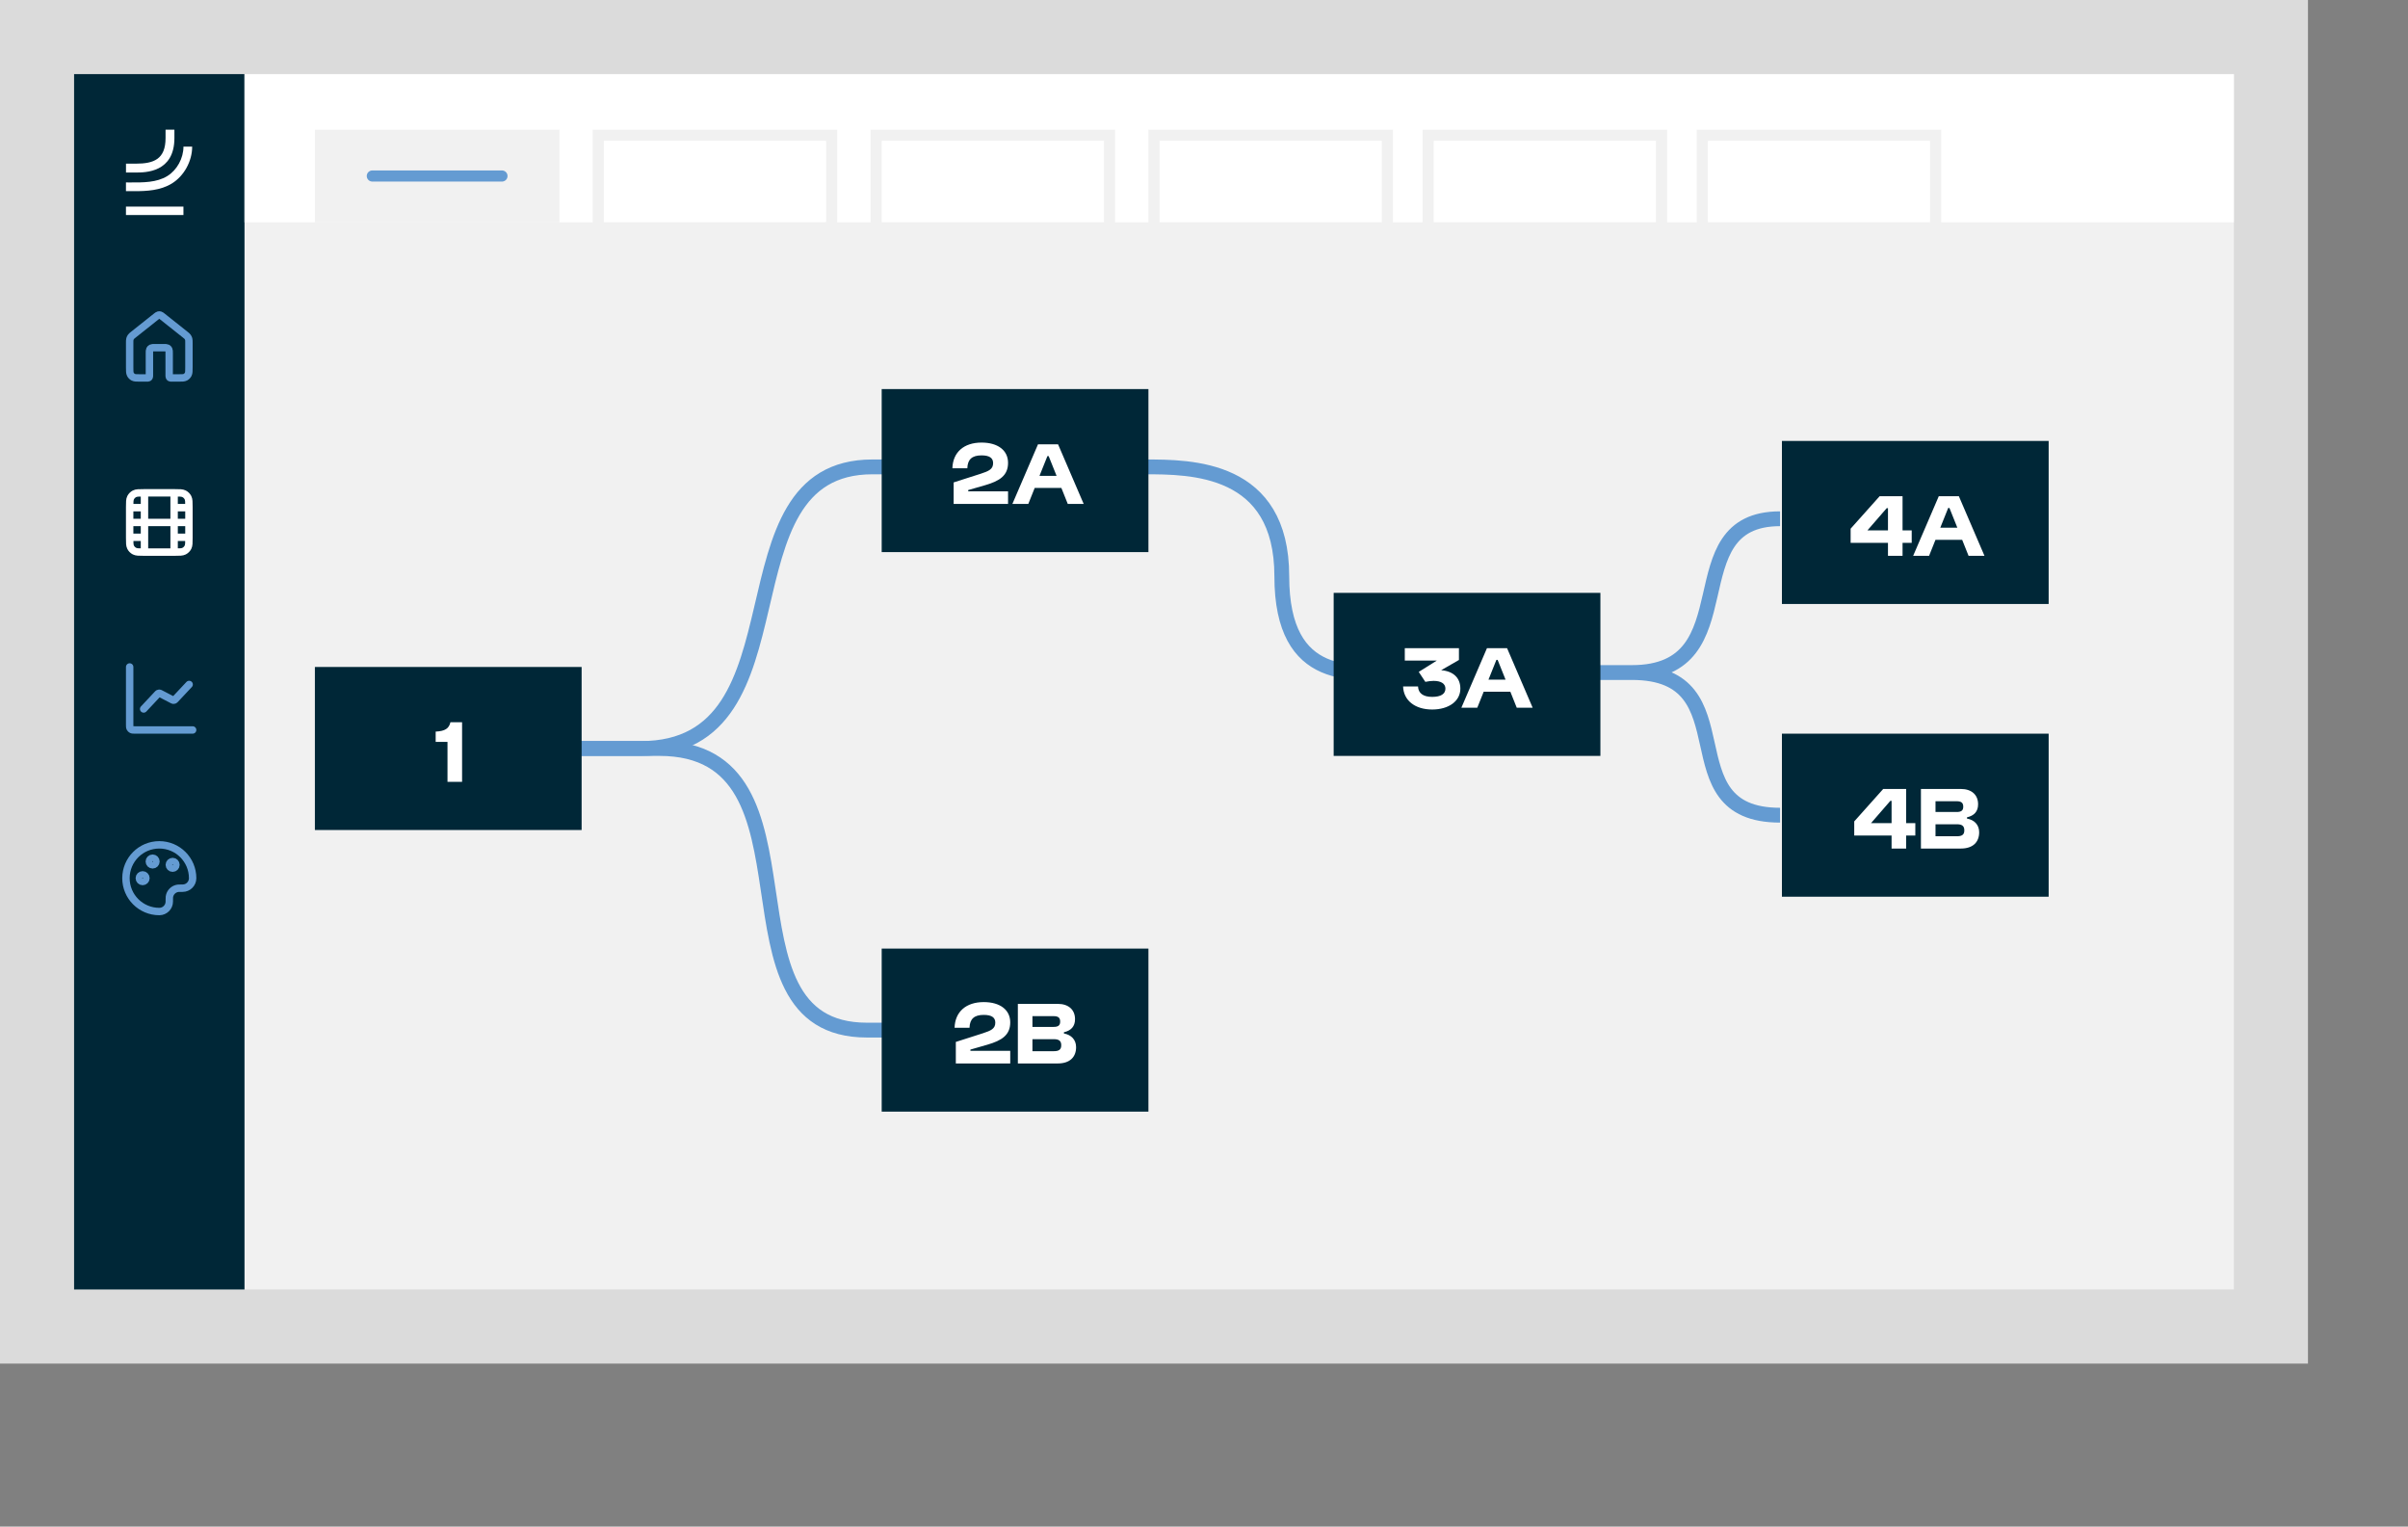 <svg width="650" height="412" viewBox="0 0 650 412" fill="none" xmlns="http://www.w3.org/2000/svg">
<rect x="0" y="0" width="650" height="412" fill="#808080" stroke="none"/>
<rect width="623" height="368" fill="#DBDBDB"/>
<line x1="64" y1="82.5" x2="110" y2="82.5" stroke="#C5D2D8"/>
<rect x="20.468" y="20.02" width="582.531" height="327.961" fill="#F1F1F1"/>
<rect x="20" y="20" width="46" height="328" fill="#002737"/>
<path d="M36.242 51.593C39.617 51.593 43.287 51.419 46.378 49.526C49.666 47.513 51.874 43.511 51.874 39.568H49.523C49.523 42.723 47.766 45.919 45.15 47.521C42.28 49.279 38.64 49.258 35.12 49.237C34.744 49.235 34.37 49.233 34 49.233V51.584C34.365 51.584 34.735 51.586 35.107 51.588C35.481 51.59 35.86 51.593 36.242 51.593H36.242Z" fill="white"/>
<path d="M49.517 55.756H34V58.031H49.517V55.756Z" fill="white"/>
<path d="M44.689 35V37.265C44.689 42.995 41.482 44.169 36.665 44.169H34.01V46.558H36.665C39.241 46.558 47.078 46.558 47.078 37.265V35H44.689Z" fill="white"/>
<rect x="66" y="20" width="537" height="40" fill="white"/>
<path d="M35 141H51M35 137H39M47 137H51M35 145H39M47 145H51M39 149V133M47 149V133M38.84 149H47.16C48.504 149 49.176 149 49.69 148.738C50.141 148.508 50.508 148.141 50.738 147.69C51 147.176 51 146.504 51 145.16V136.84C51 135.496 51 134.824 50.738 134.31C50.508 133.859 50.141 133.492 49.69 133.262C49.176 133 48.504 133 47.16 133H38.84C37.496 133 36.824 133 36.31 133.262C35.859 133.492 35.492 133.859 35.262 134.31C35 134.824 35 135.496 35 136.84V145.16C35 146.504 35 147.176 35.262 147.69C35.492 148.141 35.859 148.508 36.31 148.738C36.824 149 37.496 149 38.84 149Z" stroke="white" stroke-width="2" stroke-linecap="round" stroke-linejoin="round"/>
<path d="M43.873 85.451C43.561 85.203 43.405 85.079 43.232 85.031C43.08 84.99 42.92 84.99 42.768 85.031C42.595 85.079 42.439 85.203 42.127 85.451L36.098 90.238C35.695 90.558 35.494 90.718 35.349 90.919C35.22 91.096 35.124 91.296 35.066 91.509C35 91.749 35 92.009 35 92.531V99.096C35 100.113 35 100.621 35.194 101.009C35.364 101.351 35.636 101.628 35.971 101.802C36.351 102 36.849 102 37.844 102H39.622C39.871 102 39.996 102 40.091 101.951C40.174 101.907 40.242 101.838 40.285 101.752C40.333 101.655 40.333 101.528 40.333 101.274V95.285C40.333 94.776 40.333 94.522 40.43 94.328C40.515 94.157 40.651 94.019 40.819 93.932C41.009 93.833 41.258 93.833 41.756 93.833H44.244C44.742 93.833 44.991 93.833 45.181 93.932C45.349 94.019 45.485 94.157 45.57 94.328C45.667 94.522 45.667 94.776 45.667 95.285V101.274C45.667 101.528 45.667 101.655 45.715 101.752C45.758 101.838 45.826 101.907 45.909 101.951C46.004 102 46.129 102 46.378 102H48.156C49.151 102 49.649 102 50.029 101.802C50.364 101.628 50.636 101.351 50.806 101.009C51 100.621 51 100.113 51 99.096V92.531C51 92.009 51 91.749 50.934 91.509C50.876 91.296 50.78 91.096 50.651 90.919C50.506 90.718 50.305 90.558 49.902 90.238L43.873 85.451Z" stroke="#649BD2" stroke-width="2" stroke-linecap="round" stroke-linejoin="round"/>
<rect x="85" y="35" width="66" height="25" fill="#F1F1F1"/>
<rect x="161.5" y="36.5" width="63" height="25" stroke="#F1F1F1" stroke-width="3"/>
<rect x="236.5" y="36.5" width="63" height="25" stroke="#F1F1F1" stroke-width="3"/>
<rect x="311.5" y="36.5" width="63" height="25" stroke="#F1F1F1" stroke-width="3"/>
<rect x="385.5" y="36.5" width="63" height="25" stroke="#F1F1F1" stroke-width="3"/>
<rect x="459.5" y="36.5" width="63" height="25" stroke="#F1F1F1" stroke-width="3"/>
<line x1="100.5" y1="47.5" x2="135.5" y2="47.5" stroke="#649BD2" stroke-width="3" stroke-linecap="round"/>
<path d="M52 197H36.511C35.982 197 35.718 197 35.516 196.897C35.338 196.807 35.194 196.662 35.103 196.484C35 196.282 35 196.018 35 195.489V180M51.056 184.722L47.354 188.673C47.214 188.822 47.144 188.897 47.059 188.936C46.985 188.97 46.902 188.984 46.821 188.977C46.728 188.968 46.637 188.921 46.455 188.826L43.379 187.229C43.196 187.135 43.105 187.087 43.013 187.079C42.931 187.072 42.849 187.086 42.774 187.12C42.689 187.158 42.619 187.233 42.479 187.383L38.778 191.333" stroke="#649BD2" stroke-width="2" stroke-linecap="round" stroke-linejoin="round"/>
<path d="M34 237C34 241.971 38.029 246 43 246C44.491 246 45.7 244.791 45.7 243.3V242.85C45.7 242.432 45.7 242.223 45.723 242.048C45.883 240.836 46.836 239.883 48.048 239.723C48.223 239.7 48.432 239.7 48.85 239.7H49.3C50.791 239.7 52 238.491 52 237C52 232.029 47.971 228 43 228C38.029 228 34 232.029 34 237Z" stroke="#649BD2" stroke-width="2" stroke-linecap="round" stroke-linejoin="round"/>
<path d="M38.5 237.9C38.997 237.9 39.4 237.497 39.4 237C39.4 236.503 38.997 236.1 38.5 236.1C38.003 236.1 37.6 236.503 37.6 237C37.6 237.497 38.003 237.9 38.5 237.9Z" stroke="#649BD2" stroke-width="2" stroke-linecap="round" stroke-linejoin="round"/>
<path d="M46.6 234.3C47.097 234.3 47.5 233.897 47.5 233.4C47.5 232.903 47.097 232.5 46.6 232.5C46.103 232.5 45.7 232.903 45.7 233.4C45.7 233.897 46.103 234.3 46.6 234.3Z" stroke="#649BD2" stroke-width="2" stroke-linecap="round" stroke-linejoin="round"/>
<path d="M41.2 233.4C41.697 233.4 42.1 232.997 42.1 232.5C42.1 232.003 41.697 231.6 41.2 231.6C40.703 231.6 40.3 232.003 40.3 232.5C40.3 232.997 40.703 233.4 41.2 233.4Z" stroke="#649BD2" stroke-width="2" stroke-linecap="round" stroke-linejoin="round"/>
<path d="M122 202C122 202 141.723 202 173 202C219.468 202 192.606 126 235.5 126C261.415 126 234.83 126 309 126C321.5 126 346 126 346 155.5C346 185 366 181.5 377.5 181.5C377.5 181.5 408.5 181.5 440.5 181.5M440.5 181.5C472.5 181.5 451.5 140 480.5 140M440.5 181.5C472.5 181.5 449.5 220 480.5 220" stroke="#649BD2" stroke-width="4"/>
<path d="M122 202C122 202 146.723 202 178 202C224.468 202 191.106 278 234 278C259.915 278 234.83 278 309 278" stroke="#649BD2" stroke-width="4"/>
<rect x="85" y="180" width="72" height="44" fill="#002737"/>
<path d="M120.795 200.224V211H124.731V194.92H121.587C121.203 196.6 120.147 197.32 117.603 197.44V200.224H120.795Z" fill="white"/>
<rect x="238" y="105" width="72" height="44" fill="#002737"/>
<path d="M261.115 126.376C261.187 123.976 262.387 122.896 264.955 122.896C267.187 122.896 268.075 123.664 268.075 124.984C268.075 126.616 266.923 127.144 264.691 127.864L257.419 130.192V136H272.107V132.592H261.355V132.256L265.939 130.936C269.827 129.808 272.107 128.344 272.107 124.912C272.107 121.528 269.347 119.44 264.955 119.44C260.179 119.44 257.203 122.056 257.083 126.376H261.115ZM277.572 136L279.3 131.68H286.5L288.228 136H292.524L285.612 119.92H280.188L273.276 136H277.572ZM282.732 123.088H283.068L285.204 128.416H280.596L282.732 123.088Z" fill="white"/>
<rect x="360" y="160" width="72" height="44" fill="#002737"/>
<path d="M378.744 185.264C378.864 189.008 381.936 191.48 386.592 191.48C391.056 191.48 394.2 189.224 394.2 185.84C394.2 182.936 392.304 181.136 389.016 180.872L393.816 178.112V174.92H379.2V178.28H387.84L382.968 181.328L384.744 184.016C385.584 183.848 386.328 183.752 386.976 183.752C389.016 183.752 390.168 184.52 390.168 185.84C390.168 187.256 388.968 188.072 386.592 188.072C384.144 188.072 382.848 187.064 382.776 185.264H378.744ZM398.767 191L400.495 186.68H407.695L409.423 191H413.719L406.807 174.92H401.383L394.471 191H398.767ZM403.927 178.088H404.263L406.399 183.416H401.791L403.927 178.088Z" fill="white"/>
<rect x="481" y="119" width="72" height="44" fill="#002737"/>
<path d="M509.627 146.496V150H513.563V146.496H516.035V143.136H513.563V133.92H507.371L499.547 142.68V146.496H509.627ZM509.291 137.136H509.627V143.136H504.083L509.291 137.136ZM520.724 150L522.452 145.68H529.652L531.38 150H535.676L528.764 133.92H523.34L516.428 150H520.724ZM525.884 137.088H526.22L528.356 142.416H523.748L525.884 137.088Z" fill="white"/>
<rect x="481" y="198" width="72" height="44" fill="#002737"/>
<path d="M510.6 225.496V229H514.536V225.496H517.008V222.136H514.536V212.92H508.344L500.52 221.68V225.496H510.6ZM510.264 216.136H510.6V222.136H505.056L510.264 216.136ZM529.299 229C532.563 229 534.243 227.272 534.243 224.608C534.243 222.592 532.947 221.272 530.955 220.912V220.576C532.851 220.144 533.955 219.04 533.955 217.048C533.955 214.528 532.227 212.92 529.299 212.92H518.523V229H529.299ZM522.459 216.232H528.147C529.371 216.232 529.947 216.616 529.947 217.696C529.947 218.776 529.371 219.136 528.147 219.136H522.459V216.232ZM522.459 222.448H528.219C529.587 222.448 530.235 222.88 530.235 224.08C530.235 225.28 529.587 225.688 528.219 225.688H522.459V222.448Z" fill="white"/>
<rect x="238" y="256" width="72" height="44" fill="#002737"/>
<path d="M261.705 277.376C261.777 274.976 262.977 273.896 265.545 273.896C267.777 273.896 268.665 274.664 268.665 275.984C268.665 277.616 267.513 278.144 265.281 278.864L258.009 281.192V287H272.697V283.592H261.945V283.256L266.529 281.936C270.417 280.808 272.697 279.344 272.697 275.912C272.697 272.528 269.937 270.44 265.545 270.44C260.769 270.44 257.793 273.056 257.673 277.376H261.705ZM285.53 287C288.794 287 290.474 285.272 290.474 282.608C290.474 280.592 289.178 279.272 287.186 278.912V278.576C289.082 278.144 290.186 277.04 290.186 275.048C290.186 272.528 288.458 270.92 285.53 270.92H274.754V287H285.53ZM278.69 274.232H284.378C285.602 274.232 286.178 274.616 286.178 275.696C286.178 276.776 285.602 277.136 284.378 277.136H278.69V274.232ZM278.69 280.448H284.45C285.818 280.448 286.466 280.88 286.466 282.08C286.466 283.28 285.818 283.688 284.45 283.688H278.69V280.448Z" fill="white"/>
</svg>
